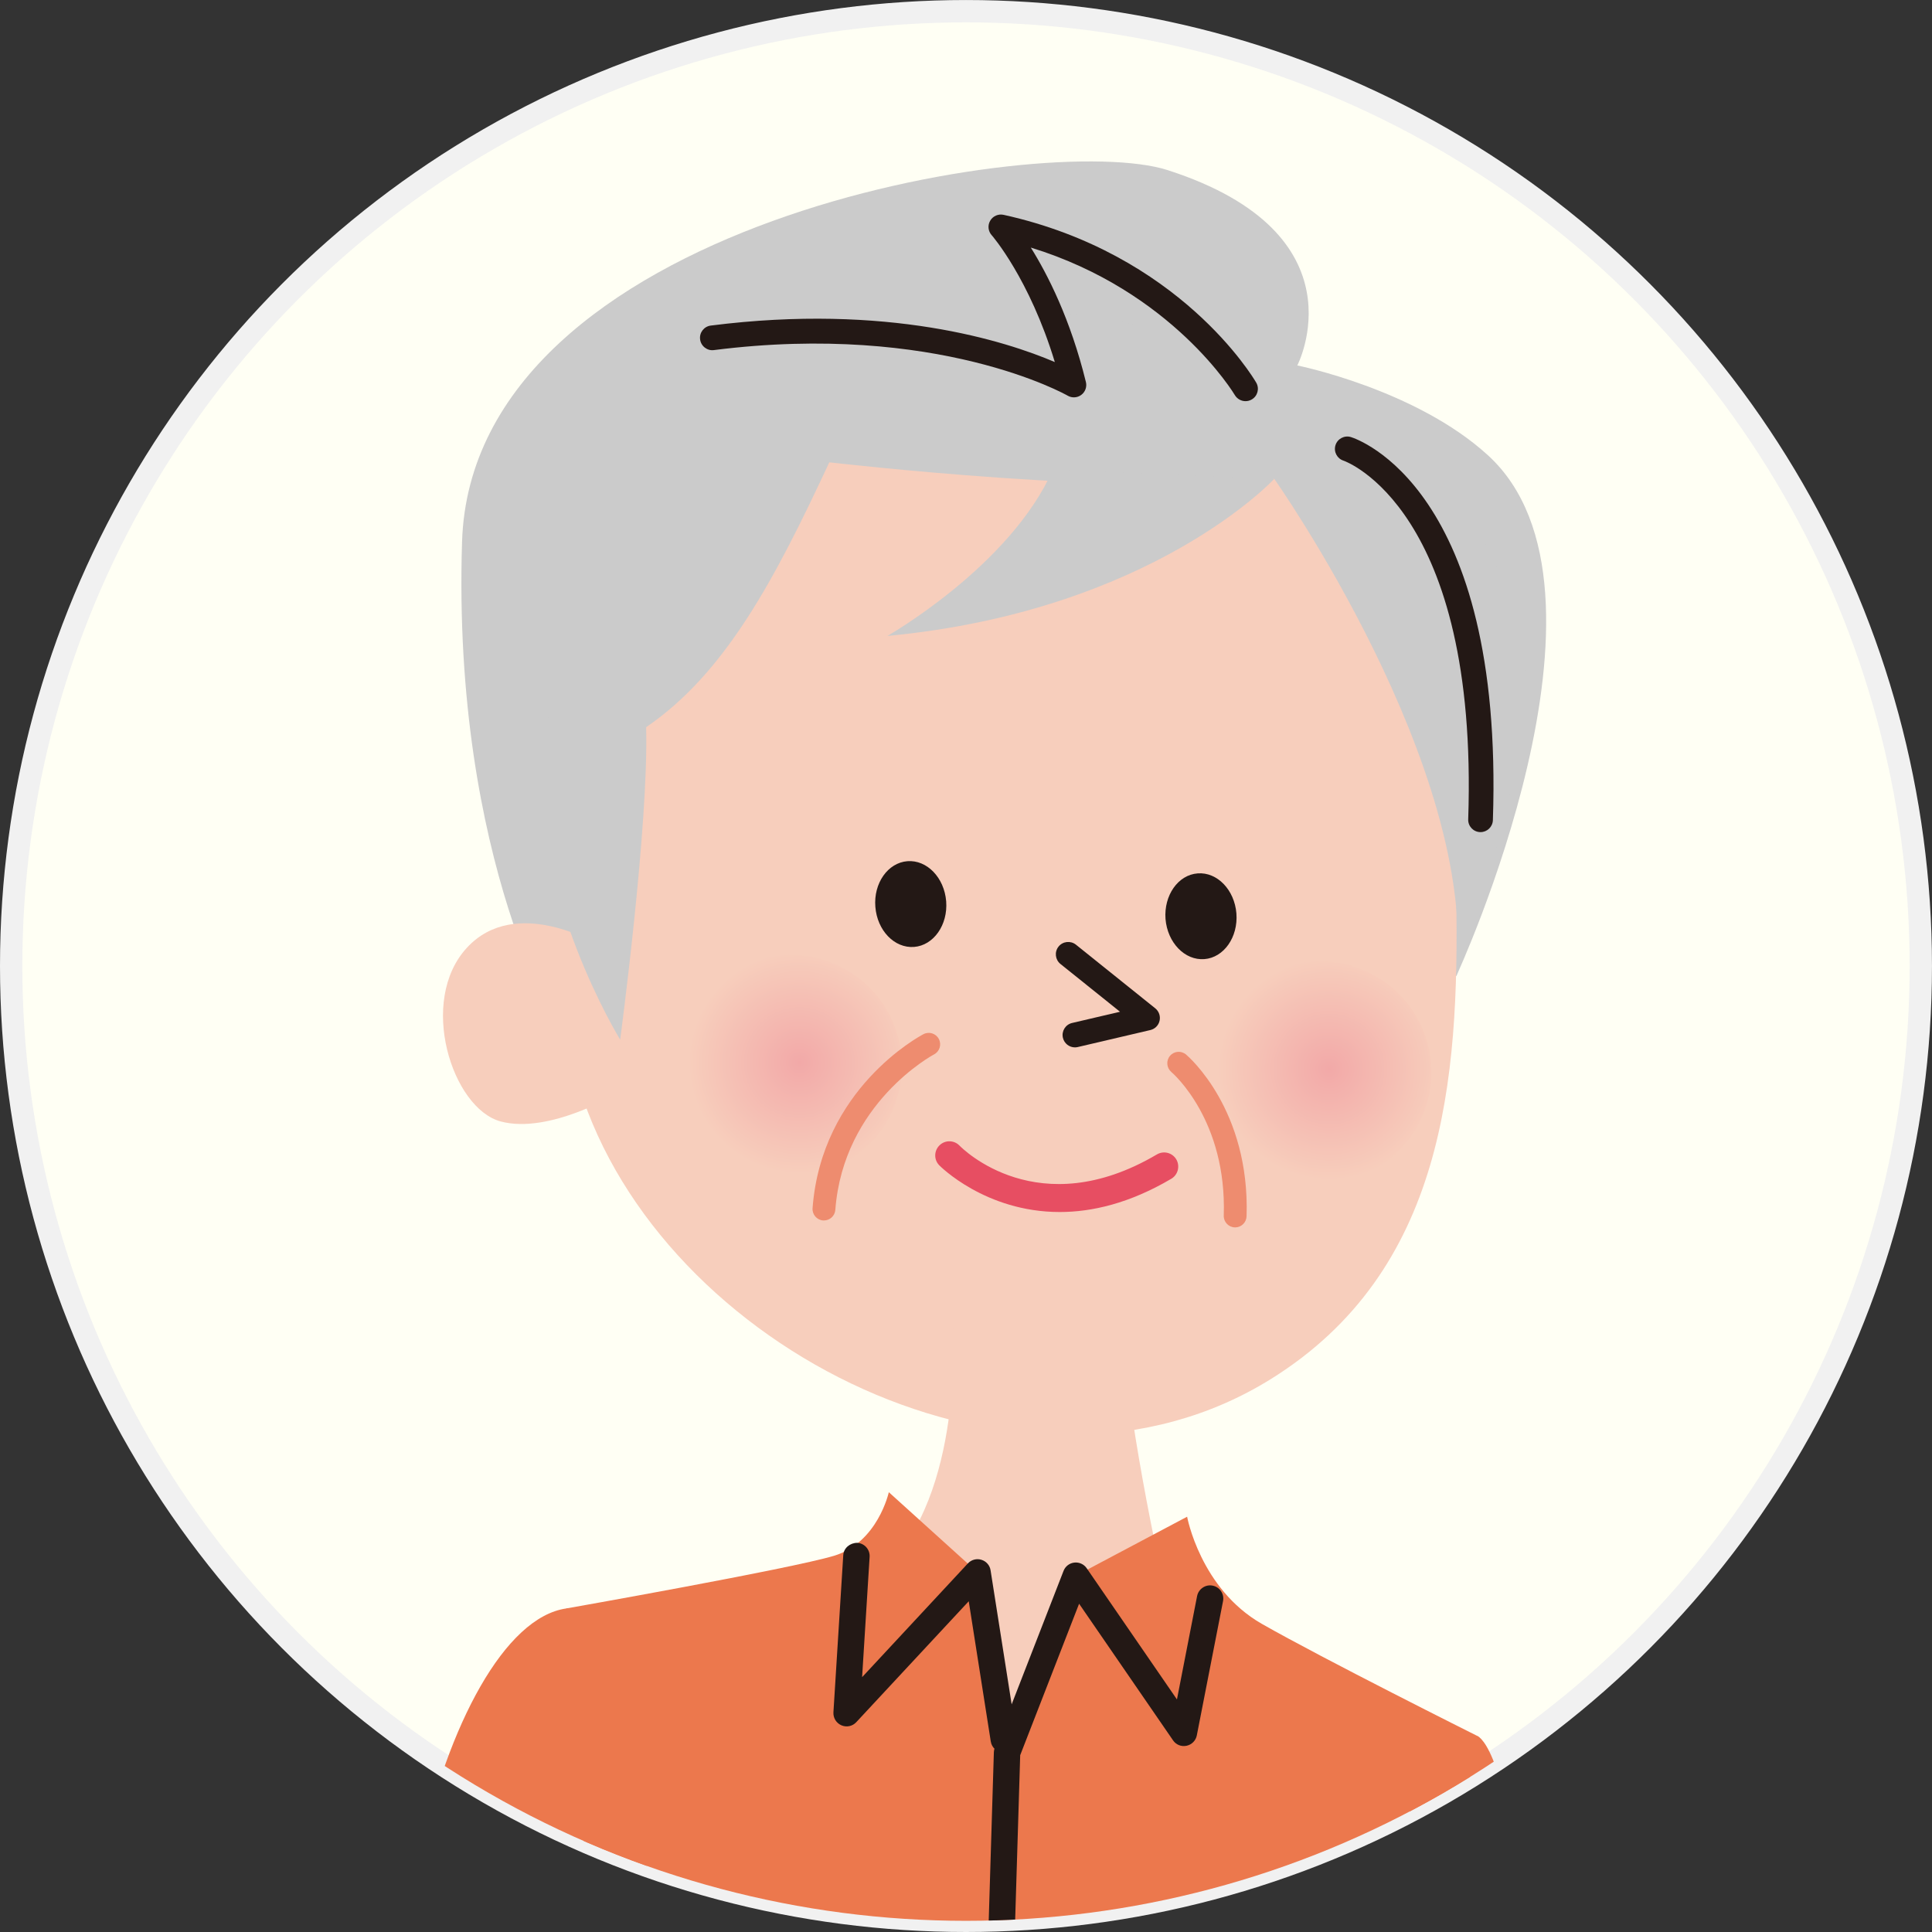 <?xml version="1.0" encoding="utf-8"?>
<!-- Generator: Adobe Illustrator 16.0.0, SVG Export Plug-In . SVG Version: 6.00 Build 0)  -->
<!DOCTYPE svg PUBLIC "-//W3C//DTD SVG 1.1//EN" "http://www.w3.org/Graphics/SVG/1.1/DTD/svg11.dtd">
<svg version="1.1" id="レイヤー_1" xmlns="http://www.w3.org/2000/svg" xmlns:xlink="http://www.w3.org/1999/xlink" x="0px"
	 y="0px" width="86.499px" height="86.5px" viewBox="0 0 86.499 86.5" style="enable-background:new 0 0 86.499 86.5;"
	 xml:space="preserve">
<rect x="0" y="0" width="86.499" height="86.5" fill="#333333" stroke="none"/>
<style type="text/css">
<![CDATA[
	.st0{fill:#E74E62;}
	.st1{fill:#EC784D;}
	.st2{fill:#EE8C6F;}
	.st3{fill:#FFFFF4;stroke:#F1F1F1;stroke-miterlimit:10;}
	.st4{fill:#231815;}
	.st5{fill:#F7CEBC;}
	.st6{clip-path:url(#SVGID_2_);}
	.st7{fill:url(#SVGID_3_);}
	.st8{fill:url(#SVGID_4_);}
	.st9{fill:#CBCBCB;}
]]>
</style>
<g>
	<circle class="st3" cx="43.249" cy="43.25" r="42.749"/>
	<g>
		<defs>
			<circle id="SVGID_1_" cx="43.249" cy="43.25" r="42.749"/>
		</defs>
		<clipPath id="SVGID_2_">
			<use xlink:href="#SVGID_1_"  style="overflow:visible;"/>
		</clipPath>
		<g class="st6">
			<path class="st9" d="M65.202,43.699c0,0,8.014-17.282,1.418-23.314c-3.232-2.958-8.537-4.023-8.537-4.023
				s3.057-5.892-5.807-8.746c-5.51-1.773-31.139,2.307-31.589,16.642c-0.451,14.335,4.489,22.103,4.489,22.103L65.202,43.699z"/>
			<path class="st5" d="M64.069,22.714c0.947,5.757,1.023,11.597,1.129,17.448c0.145,8.247-0.549,16.748-8.285,21.572
				c-11.043,6.89-27.337-1.314-30.977-13.056c-1.423-4.587,0.207-9.463,0.58-14.204c0-0.005,0.938-12.001,11.444-14.91
				C48.463,16.652,60.637,17.428,64.069,22.714z"/>
			<path class="st5" d="M26.796,42.301c0,0-3.693-2.254-5.891,0.13c-2.203,2.386-0.664,7.196,1.513,7.779
				c2.181,0.583,5.243-1.271,5.243-1.271L26.796,42.301z"/>
			<path class="st9" d="M52.215,14.853c11.994,3.008,14.723,8.896,15.949,14.217c0.918,3.974-2.963,14.629-2.963,14.629
				c0.992-9.313-8.15-22.259-8.15-22.259c-6.184,0.855-19.922-0.741-19.922-0.741c-2.438,5.236-4.648,9.436-8.201,11.859
				c0.123,4.39-1.162,13.99-1.162,13.99s-4.059-6.608-3.457-12.828C24.912,27.501,30.877,9.501,52.215,14.853z"/>
			<path class="st4" d="M55.764,17.961c0.096,0,0.191-0.024,0.279-0.076c0.264-0.153,0.354-0.492,0.199-0.756
				c-0.137-0.234-3.436-5.773-11.311-7.511c-0.234-0.05-0.475,0.053-0.596,0.26c-0.123,0.206-0.098,0.468,0.061,0.647
				c0.02,0.021,1.697,1.95,2.83,5.685c-2.195-0.938-7.496-2.639-15.402-1.634c-0.304,0.038-0.519,0.315-0.479,0.619
				c0.038,0.304,0.321,0.521,0.619,0.479c9.996-1.268,15.78,2.007,15.838,2.041c0.191,0.112,0.432,0.098,0.609-0.035
				c0.178-0.133,0.26-0.36,0.207-0.575c-0.693-2.827-1.723-4.833-2.467-6.021c6.344,1.949,9.104,6.553,9.133,6.602
				C55.389,17.863,55.575,17.961,55.764,17.961z"/>
			<path class="st4" d="M66.286,37.255c0.297,0,0.543-0.235,0.553-0.535c0.502-14.859-6.076-17.065-6.355-17.151
				c-0.289-0.092-0.604,0.074-0.693,0.365s0.072,0.6,0.363,0.691c0.084,0.028,6.049,2.165,5.58,16.058
				c-0.012,0.306,0.229,0.562,0.533,0.572C66.272,37.255,66.28,37.255,66.286,37.255z"/>
			<path class="st9" d="M57.051,21.44c0,0-5.469,5.912-17.32,7.032c0,0,5.517-3.138,7.412-7.455L57.051,21.44z"/>
			
				<radialGradient id="SVGID_3_" cx="-1116.968" cy="234.164" r="4.964" gradientTransform="matrix(-0.983 0.186 0.186 0.983 -1082.035 25.429)" gradientUnits="userSpaceOnUse">
				<stop  offset="0" style="stop-color:#F2A9A8"/>
				<stop  offset="1" style="stop-color:#F7CEBC"/>
			</radialGradient>
			<path class="st7" d="M54.239,48.932c0.508,2.694,3.107,4.464,5.803,3.955c2.695-0.508,4.465-3.107,3.955-5.8
				c-0.51-2.696-3.105-4.466-5.805-3.956C55.5,43.639,53.731,46.238,54.239,48.932z"/>
			
				<radialGradient id="SVGID_4_" cx="-1093.734" cy="229.478" r="4.965" gradientTransform="matrix(-0.983 0.186 0.186 0.983 -1082.035 25.429)" gradientUnits="userSpaceOnUse">
				<stop  offset="0" style="stop-color:#F2A9A8"/>
				<stop  offset="1" style="stop-color:#F7CEBC"/>
			</radialGradient>
			<path class="st8" d="M30.536,48.643c0.508,2.698,3.106,4.467,5.8,3.958c2.696-0.511,4.466-3.107,3.956-5.801
				c-0.508-2.697-3.106-4.467-5.799-3.958C31.799,43.354,30.027,45.949,30.536,48.643z"/>
			<g>
				<path class="st4" d="M52.182,41.144c0.088,1.061,0.863,1.864,1.74,1.797c0.873-0.067,1.516-0.984,1.434-2.044
					c-0.084-1.058-0.861-1.862-1.734-1.794C52.745,39.168,52.104,40.084,52.182,41.144z"/>
				<path class="st4" d="M39.191,40.598c0.082,1.062,0.855,1.864,1.735,1.798c0.874-0.07,1.518-0.984,1.436-2.043
					c-0.085-1.06-0.86-1.863-1.736-1.796C39.751,38.626,39.106,39.542,39.191,40.598z"/>
				<path class="st4" d="M48.127,46.893c0.041,0,0.084-0.005,0.127-0.015l3.25-0.761c0.205-0.048,0.367-0.209,0.412-0.417
					c0.047-0.206-0.027-0.421-0.191-0.554l-3.553-2.851c-0.238-0.19-0.588-0.153-0.779,0.085c-0.191,0.239-0.152,0.588,0.086,0.779
					l2.666,2.139L48,45.8c-0.297,0.07-0.482,0.367-0.412,0.665C47.649,46.721,47.875,46.893,48.127,46.893z"/>
				<path class="st2" d="M36.89,54.642c0.265,0,0.488-0.204,0.509-0.473c0.361-4.785,4.378-6.94,4.419-6.961
					c0.25-0.131,0.347-0.44,0.216-0.69c-0.131-0.25-0.438-0.347-0.69-0.216c-0.186,0.098-4.562,2.446-4.964,7.791
					c-0.021,0.282,0.189,0.527,0.471,0.548C36.863,54.642,36.876,54.642,36.89,54.642z"/>
				<path class="st2" d="M55.299,54.953c0.275,0,0.502-0.218,0.512-0.495c0.156-4.763-2.592-7.146-2.709-7.245
					c-0.215-0.183-0.537-0.156-0.719,0.059c-0.182,0.214-0.156,0.537,0.057,0.72c0.102,0.087,2.49,2.185,2.35,6.432
					c-0.01,0.282,0.211,0.519,0.494,0.528C55.29,54.953,55.295,54.953,55.299,54.953z"/>
				<path class="st0" d="M47.446,54.264c1.441,0,3.125-0.386,4.996-1.489c0.299-0.178,0.398-0.566,0.223-0.867
					c-0.178-0.301-0.564-0.4-0.867-0.223c-5.309,3.135-8.697-0.25-8.839-0.394c-0.241-0.25-0.642-0.26-0.893-0.015
					c-0.251,0.242-0.26,0.64-0.019,0.891C42.075,52.197,44.11,54.264,47.446,54.264z"/>
			</g>
			<path class="st5" d="M39.89,69.95c3.342-3.636,2.753-10.815,2.753-10.815l7.563,0.196c0.395,5.107,1.963,11.896,1.963,11.896
				s0.027,2.433-1.014,9.584l-12.856-0.539C39.112,72.748,39.89,69.95,39.89,69.95z"/>
			<path class="st1" d="M39.794,66.808c0,0-0.492,2.258-2.456,2.848c-1.965,0.589-11.983,2.357-11.983,2.357
				s1.867,13.258-0.099,24.554c-1.965,11.296-1.965,27.308-1.965,27.308h39.192c0.885-4.422,0.395-13.556,0.883-23.377
				c0.49-9.822,2.752-22.789,2.752-22.789s-6.877-3.438-9.627-5.008c-2.75-1.574-3.342-4.795-3.342-4.795l-4.982,2.641l-3.078,7.918
				L43.767,70.4L39.794,66.808z"/>
			<path class="st4" d="M43.767,122.301c0.318,0,0.582-0.253,0.591-0.573l1.318-43.145l2.637-6.781l4.205,6.115
				c0.133,0.197,0.369,0.295,0.607,0.244c0.232-0.049,0.414-0.232,0.459-0.466l1.174-6.011c0.062-0.32-0.146-0.631-0.469-0.693
				c-0.312-0.063-0.629,0.146-0.693,0.468l-0.902,4.628l-4.041-5.875c-0.123-0.18-0.34-0.278-0.555-0.252
				c-0.217,0.025-0.404,0.168-0.482,0.373l-3.078,7.916c-0.025,0.062-0.037,0.129-0.041,0.196l-1.321,43.247
				c-0.009,0.326,0.247,0.599,0.573,0.608C43.755,122.301,43.761,122.301,43.767,122.301z"/>
			<path class="st1" d="M60.321,99.515c1.574-3.439-0.98-6.483-0.98-6.483s2.355-13.356,6.777-15.323c0,0,1.273,0.295,1.963,7.662
				c0.688,7.367,1.572,22.887-2.75,25.536c-4.322,2.653-11,2.063-16.795,0.101c-5.795-1.963-12.376-5.796-12.376-5.796
				s10.804-1.276,15.912-2.651C52.071,102.56,58.749,102.953,60.321,99.515z"/>
			<path class="st1" d="M18.775,83.114c1.274-5.895,3.829-10.708,6.579-11.101c2.751-0.394,3.733,10.016,4.126,20.429l22.002,2.16
				c0,0,1.768,3.635,0.588,7.958c-5.107,1.375-15.912,2.651-15.912,2.651s-15.912,1.472-17.583-3.241
				C16.908,97.255,17.498,89.003,18.775,83.114z"/>
			<path class="st4" d="M57.95,113.277c1.791,0,3.449-0.213,4.904-0.645c0.312-0.092,0.492-0.422,0.398-0.734
				c-0.092-0.313-0.422-0.492-0.734-0.398c-3.623,1.074-8.65,0.689-13.793-1.053c-5.669-1.921-12.203-5.708-12.268-5.746
				c-0.281-0.163-0.644-0.068-0.809,0.213c-0.165,0.283-0.068,0.644,0.214,0.809c0.066,0.038,6.699,3.885,12.484,5.845
				C51.686,112.699,54.999,113.277,57.95,113.277z"/>
			<path class="st5" d="M52.071,102.56c0,0,2.455,0.491,5.207-0.197c2.748-0.688,3.436-2.652,4.125-4.225
				c0.688-1.571-0.295-4.418-1.475-4.909s-2.947,0.294-4.812,0.882l-3.438,1.18C51.678,95.291,52.758,98.728,52.071,102.56z"/>
			<path class="st5" d="M33.997,93.032c0,0-3.043-5.697-4.812-6.579c-1.768-0.885-2.554-1.572-2.652-0.984
				c-0.097,0.591,0.688,1.277,0.688,1.277s-4.027-0.983-4.224-0.293c-0.197,0.686,0.293,1.177,0.293,1.177s-1.274-0.294-1.471,0.296
				c-0.198,0.588,0.98,1.474,0.98,1.474s-0.687,0.59,0.197,1.276c0.884,0.686,3.045,1.57,6.482,1.767
				C32.917,92.638,33.997,93.032,33.997,93.032z"/>
			<path class="st4" d="M28.2,90.567c0.156,0,0.311-0.06,0.425-0.179c0.221-0.232,0.226-0.59-0.002-0.816
				c-0.547-0.547-3.987-2.092-5.135-2.499c-0.305-0.111-0.645,0.051-0.754,0.358s0.05,0.646,0.358,0.755
				c1.447,0.516,4.359,1.919,4.698,2.226C27.906,90.515,28.054,90.567,28.2,90.567z"/>
			<path class="st4" d="M27.417,92.148c0.195,0,0.387-0.097,0.5-0.273c0.175-0.274,0.094-0.641-0.181-0.816
				c-0.104-0.065-2.56-1.623-4.78-2.229c-0.313-0.087-0.64,0.099-0.726,0.414s0.1,0.64,0.414,0.726
				c2.046,0.56,4.432,2.072,4.456,2.088C27.198,92.118,27.309,92.148,27.417,92.148z"/>
			<path class="st4" d="M30.363,90.185c0.152,0,0.304-0.059,0.419-0.174c0.23-0.23,0.23-0.605-0.001-0.836
				c-0.061-0.062-1.512-1.508-3.183-2.886c-0.252-0.207-0.625-0.173-0.832,0.079c-0.208,0.252-0.173,0.625,0.079,0.832
				c1.628,1.344,3.086,2.796,3.101,2.811C30.062,90.126,30.213,90.185,30.363,90.185z"/>
			<path class="st4" d="M44.942,78.468c0.029,0,0.061-0.003,0.092-0.008c0.322-0.051,0.543-0.354,0.492-0.676l-1.176-7.477
				c-0.033-0.223-0.193-0.407-0.411-0.473c-0.214-0.067-0.45-0.004-0.605,0.162l-4.736,5.094l0.336-5.387
				c0.021-0.326-0.227-0.607-0.553-0.628c-0.321,0.001-0.606,0.228-0.627,0.554l-0.44,7.036c-0.015,0.249,0.128,0.481,0.357,0.58
				c0.229,0.1,0.496,0.044,0.666-0.14l5.035-5.414l0.986,6.275C44.403,78.259,44.655,78.468,44.942,78.468z"/>
			<path class="st4" d="M56.817,93.42c0.291,0,0.545-0.216,0.586-0.512l1.025-7.622c0.043-0.324-0.184-0.621-0.508-0.665
				c-0.328-0.039-0.621,0.184-0.666,0.507l-1.023,7.622c-0.043,0.324,0.184,0.621,0.506,0.665
				C56.764,93.419,56.792,93.42,56.817,93.42z"/>
			<path class="st4" d="M30.822,106.023c2.928,0,5.236-0.209,5.392-0.223c0.115-0.014,10.171-1.209,15.441-2.523
				c0.316-0.079,0.51-0.4,0.432-0.717c-0.08-0.317-0.406-0.508-0.717-0.43c-5.197,1.296-15.179,2.482-15.28,2.494
				c-0.046,0.004-6.189,0.56-11.133-0.142c-0.328-0.045-0.622,0.179-0.668,0.502s0.179,0.623,0.501,0.669
				C26.785,105.937,28.933,106.023,30.822,106.023z"/>
			<path class="st4" d="M51.127,95.16c0.301,0,0.559-0.229,0.588-0.533c0.031-0.325-0.205-0.614-0.529-0.646l-16.601-1.631
				c-0.337-0.027-0.613,0.206-0.646,0.53c-0.031,0.325,0.206,0.614,0.53,0.646l16.6,1.632C51.088,95.159,51.108,95.16,51.127,95.16z
				"/>
		</g>
	</g>
</g>
<g>
</g>
<g>
</g>
<g>
</g>
<g>
</g>
<g>
</g>
<g>
</g>
<g>
</g>
<g>
</g>
<g>
</g>
<g>
</g>
<g>
</g>
<g>
</g>
<g>
</g>
<g>
</g>
<g>
</g>
</svg>
